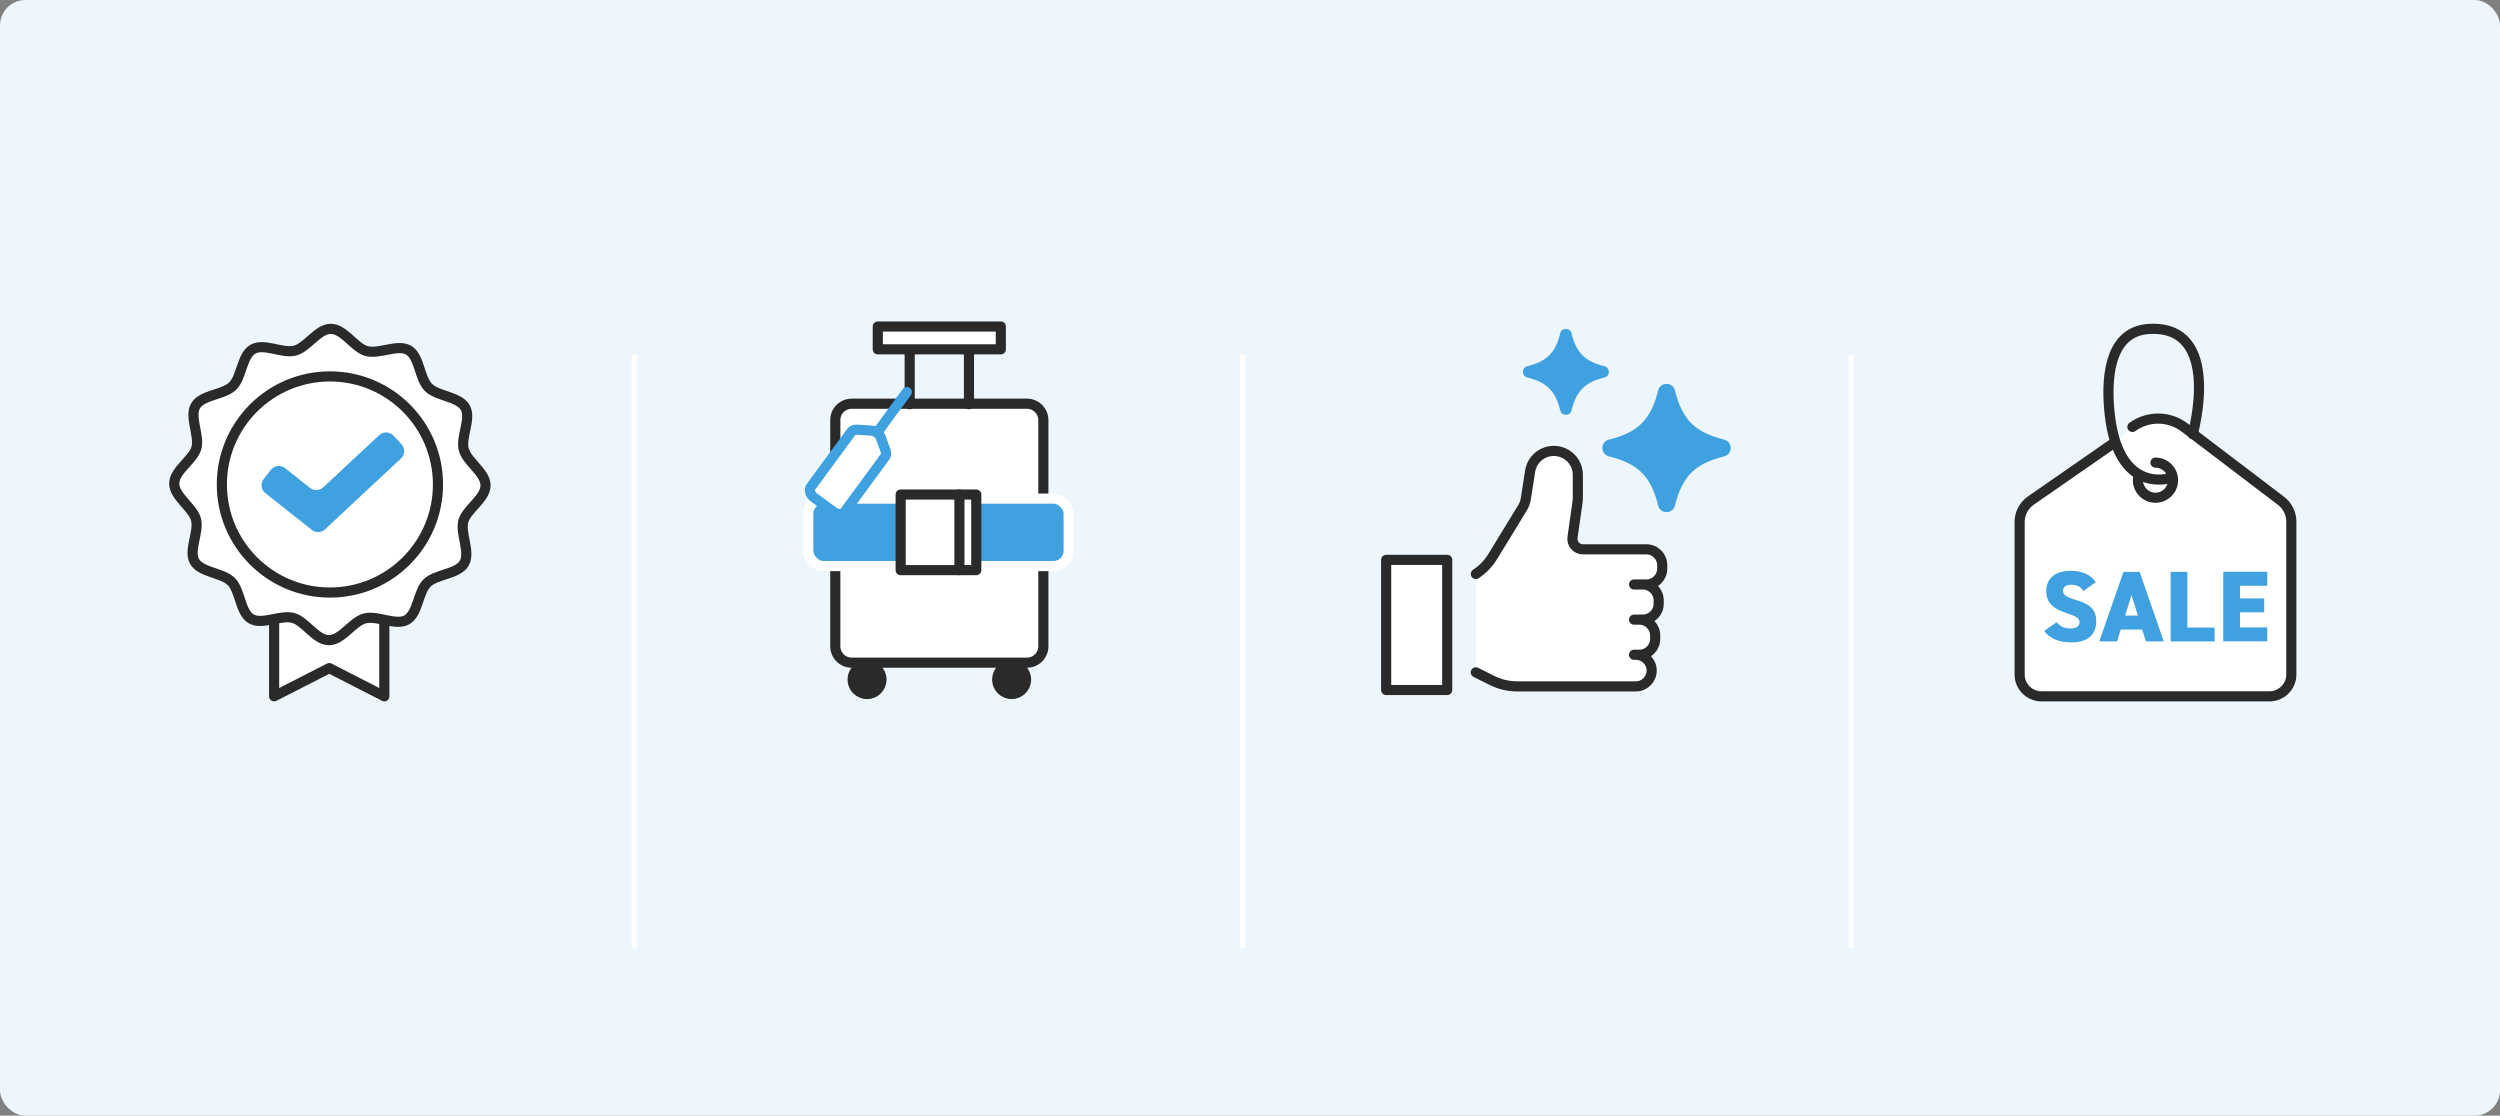 <?xml version="1.0" encoding="UTF-8"?>
<svg id="_レイヤー_2" data-name="レイヤー_2" xmlns="http://www.w3.org/2000/svg" viewBox="0 0 493 220">
  <rect x="0" y="0" width="493" height="220" fill="#808080" stroke="none"/>
  <defs>
    <style>
      .cls-1, .cls-2 {
        stroke: #fff;
      }

      .cls-1, .cls-3, .cls-4, .cls-5, .cls-6 {
        stroke-linecap: round;
        stroke-linejoin: round;
        stroke-width: 2px;
      }

      .cls-1, .cls-7 {
        fill: #40a1e1;
      }

      .cls-2 {
        stroke-miterlimit: 10;
      }

      .cls-2, .cls-8, .cls-6 {
        fill: none;
      }

      .cls-3 {
        fill: #2a2a2a;
      }

      .cls-3, .cls-5, .cls-6 {
        stroke: #2a2a2a;
      }

      .cls-4 {
        stroke: #40a1e1;
      }

      .cls-4, .cls-5 {
        fill: #fff;
      }

      .cls-9 {
        fill: #ecf6fc;
      }
    </style>
  </defs>
  <g id="_レイヤー_2-2" data-name="レイヤー_2">
    <rect class="cls-9" y="0" width="493" height="220" rx="5" ry="5"/>
    <g>
      <rect class="cls-8" x="148.83" y="64.39" width="72.47" height="72.47"/>
      <g>
        <g>
          <g>
            <path class="cls-5" d="M173.1,64.39h24.26v4.5h-24.26v-4.5Z"/>
            <path class="cls-5" d="M202.51,79.61h-34.55c-1.79,0-3.24,1.45-3.24,3.24h0v44.59c0,1.79,1.45,3.24,3.24,3.24h34.55c1.79,0,3.24-1.45,3.24-3.24h0v-44.59c0-1.79-1.45-3.24-3.24-3.24h0Z"/>
            <g>
              <circle class="cls-3" cx="170.98" cy="134.01" r="2.85"/>
              <circle class="cls-3" cx="199.49" cy="134.01" r="2.85"/>
            </g>
          </g>
          <g>
            <path class="cls-5" d="M179.39,79.71v-10.31"/>
            <path class="cls-5" d="M191.08,79.71v-10.31"/>
          </g>
        </g>
        <rect class="cls-1" x="159.39" y="98.32" width="51.35" height="13.31" rx="3" ry="3"/>
        <g>
          <path class="cls-4" d="M164.36,100.93l-3.81-2.8c-.79-.58-1.07-1.54-.62-2.14l7.93-10.8c.24-.32.65-.49,1.13-.46l2.84.18c.79.05,1.56.63,1.84,1.36l.97,2.61c.16.44.12.88-.11,1.2l-7.94,10.81c-.44.6-1.44.62-2.23.05Z"/>
          <line class="cls-4" x1="173.19" y1="85" x2="178.84" y2="77.31"/>
        </g>
        <g>
          <rect class="cls-5" x="177.61" y="97.52" width="14.91" height="14.91"/>
          <line class="cls-5" x1="189.2" y1="97.52" x2="189.2" y2="112.43"/>
        </g>
      </g>
    </g>
    <g>
      <rect class="cls-8" x="268.82" y="64.84" width="72.47" height="72.47"/>
      <g>
        <path class="cls-5" d="M291.04,113.19l.04-.03c1.34-.89,2.47-2.07,3.31-3.45l5.86-9.59c.33-.53.54-1.12.64-1.74l.85-5.46c.36-2.3,2.34-4,4.68-4h0c2.61,0,4.73,2.12,4.73,4.73v4.64c0,.22-.02.45-.05.67l-1,7c-.18,1.25.79,2.37,2.06,2.37h12.51c1.72,0,3.12,1.4,3.12,3.12v.69c0,1.72-1.4,3.12-3.12,3.12h-2.43,1.73c1.72,0,3.12,1.4,3.12,3.12v.69c0,1.72-1.4,3.12-3.12,3.12h-1.73,1.04c1.72,0,3.12,1.4,3.12,3.12v.69c0,1.72-1.4,3.12-3.12,3.12h-1.04.35c1.72,0,3.12,1.4,3.12,3.12h0c0,1.72-1.4,3.12-3.12,3.12h-23.39c-1.72,0-3.42-.4-4.96-1.17l-3.21-1.6"/>
        <rect class="cls-5" x="273.35" y="110.41" width="12.04" height="25.66"/>
        <path class="cls-7" d="M340,90c-5.78,1.44-8.25,3.91-9.7,9.7-.43,1.73-2.88,1.73-3.31,0-1.44-5.78-3.91-8.25-9.7-9.7-1.73-.43-1.73-2.88,0-3.31,5.78-1.44,8.25-3.91,9.7-9.7.43-1.73,2.88-1.73,3.31,0,1.44,5.78,3.91,8.25,9.7,9.7,1.73.43,1.73,2.88,0,3.31Z"/>
        <path class="cls-7" d="M316.4,74.44c-3.88.97-5.54,2.63-6.5,6.5-.29,1.16-1.93,1.16-2.22,0-.97-3.88-2.63-5.54-6.5-6.5-1.16-.29-1.16-1.93,0-2.22,3.88-.97,5.54-2.63,6.5-6.5.29-1.16,1.93-1.16,2.22,0,.97,3.88,2.63,5.54,6.5,6.5,1.16.29,1.16,1.93,0,2.22Z"/>
      </g>
    </g>
    <g>
      <rect class="cls-8" x="28.83" y="64.84" width="72.47" height="72.47"/>
      <g>
        <polyline class="cls-5" points="54.06 119.28 54.06 137.31 64.93 131.75 75.79 137.31 75.79 119.28"/>
        <g>
          <path class="cls-5" d="M95.75,95.74c-.02,2.6-3.73,4.65-4.38,7.04s1.44,6.13.17,8.29c-1.29,2.19-5.52,2.12-7.32,3.89-1.8,1.77-1.78,6.01-3.99,7.27-2.18,1.24-5.8-.93-8.28-.28s-4.5,4.3-7.09,4.29-4.65-3.73-7.04-4.38c-2.47-.68-6.13,1.44-8.29.17-2.19-1.29-2.12-5.52-3.89-7.32-1.77-1.8-6.01-1.78-7.27-3.99-1.24-2.18.93-5.8.28-8.28-.62-2.4-4.3-4.5-4.29-7.09s3.73-4.65,4.38-7.04-1.44-6.13-.17-8.29c1.29-2.19,5.52-2.12,7.32-3.89,1.8-1.77,1.78-6.01,3.99-7.27s5.8.93,8.28.28,4.5-4.3,7.09-4.29c2.6.02,4.65,3.73,7.04,4.38,2.47.68,6.13-1.44,8.29-.17s2.12,5.52,3.89,7.32c1.77,1.8,6.01,1.78,7.27,3.99,1.24,2.18-.93,5.8-.28,8.28s4.3,4.5,4.29,7.09Z"/>
          <circle class="cls-6" cx="65.06" cy="95.54" r="21.31"/>
        </g>
        <path class="cls-7" d="M61.5,104.49l-9.17-7.24c-.86-.68-1.01-1.93-.33-2.79l1.43-1.81c.68-.86,1.93-1.01,2.79-.33l4.93,3.9c.77.61,1.87.56,2.59-.11l11.04-10.3c.8-.75,2.06-.71,2.81.1l1.58,1.69c.75.8.71,2.06-.1,2.81l-14.99,13.99c-.72.67-1.82.72-2.59.11Z"/>
      </g>
    </g>
    <g>
      <rect class="cls-8" x="388.82" y="64.84" width="72.47" height="72.47"/>
      <g>
        <g>
          <path class="cls-5" d="M420.51,84.19c3.08-2.23,7.27-2.19,10.3.12l18.99,14.44c1.29.98,2.05,2.51,2.05,4.13v30.12c0,2.39-1.93,4.32-4.32,4.32h-44.94c-2.39,0-4.32-1.93-4.32-4.32v-30.04c0-1.66.8-3.22,2.14-4.2l16.44-11.41"/>
          <path class="cls-5" d="M425.06,91.23c1.91,0,3.46,1.55,3.46,3.46s-1.55,3.46-3.46,3.46-3.46-1.55-3.46-3.46c0-.38.06-.75.18-1.09"/>
          <path class="cls-6" d="M432.41,85.61s6.05-21.61-8.64-20.74c-6.96.41-8.64,7.78-7.78,16.42,1.65,16.54,12.1,12.96,12.1,12.96"/>
        </g>
        <g>
          <path class="cls-7" d="M410.84,116.57c-.54-.91-1.21-1.25-2.44-1.25-1.09,0-1.57.5-1.57,1.19,0,.81.72,1.27,2.44,1.77,2.98.85,4.11,1.97,4.11,4.31,0,2.48-1.67,4.09-4.79,4.09-2.5,0-4.19-.62-5.49-2.25l2.47-1.73c.68.85,1.51,1.23,2.74,1.23s1.77-.54,1.77-1.19c0-.79-.56-1.19-2.58-1.85-2.78-.89-3.98-2.17-3.98-4.37s1.49-3.96,4.83-3.96c2.19,0,3.96.74,4.93,2.25l-2.45,1.75Z"/>
          <path class="cls-7" d="M413.98,126.49l4.77-13.72h3.18l4.77,13.72h-3.52l-.74-2.35h-4.23l-.72,2.35h-3.52ZM419.07,121.4h2.52l-1.25-4.06-1.27,4.06Z"/>
          <path class="cls-7" d="M431.35,123.75h5.37v2.74h-8.67v-13.72h3.3v10.97Z"/>
          <path class="cls-7" d="M447.1,112.77v2.74h-5.37v2.5h4.77v2.74h-4.77v2.98h5.37v2.74h-8.67v-13.72h8.67Z"/>
        </g>
      </g>
    </g>
    <line class="cls-2" x1="125.06" y1="70" x2="125.06" y2="187"/>
    <line class="cls-2" x1="245.06" y1="70" x2="245.06" y2="187"/>
    <line class="cls-2" x1="365.06" y1="70" x2="365.06" y2="187"/>
  </g>
</svg>